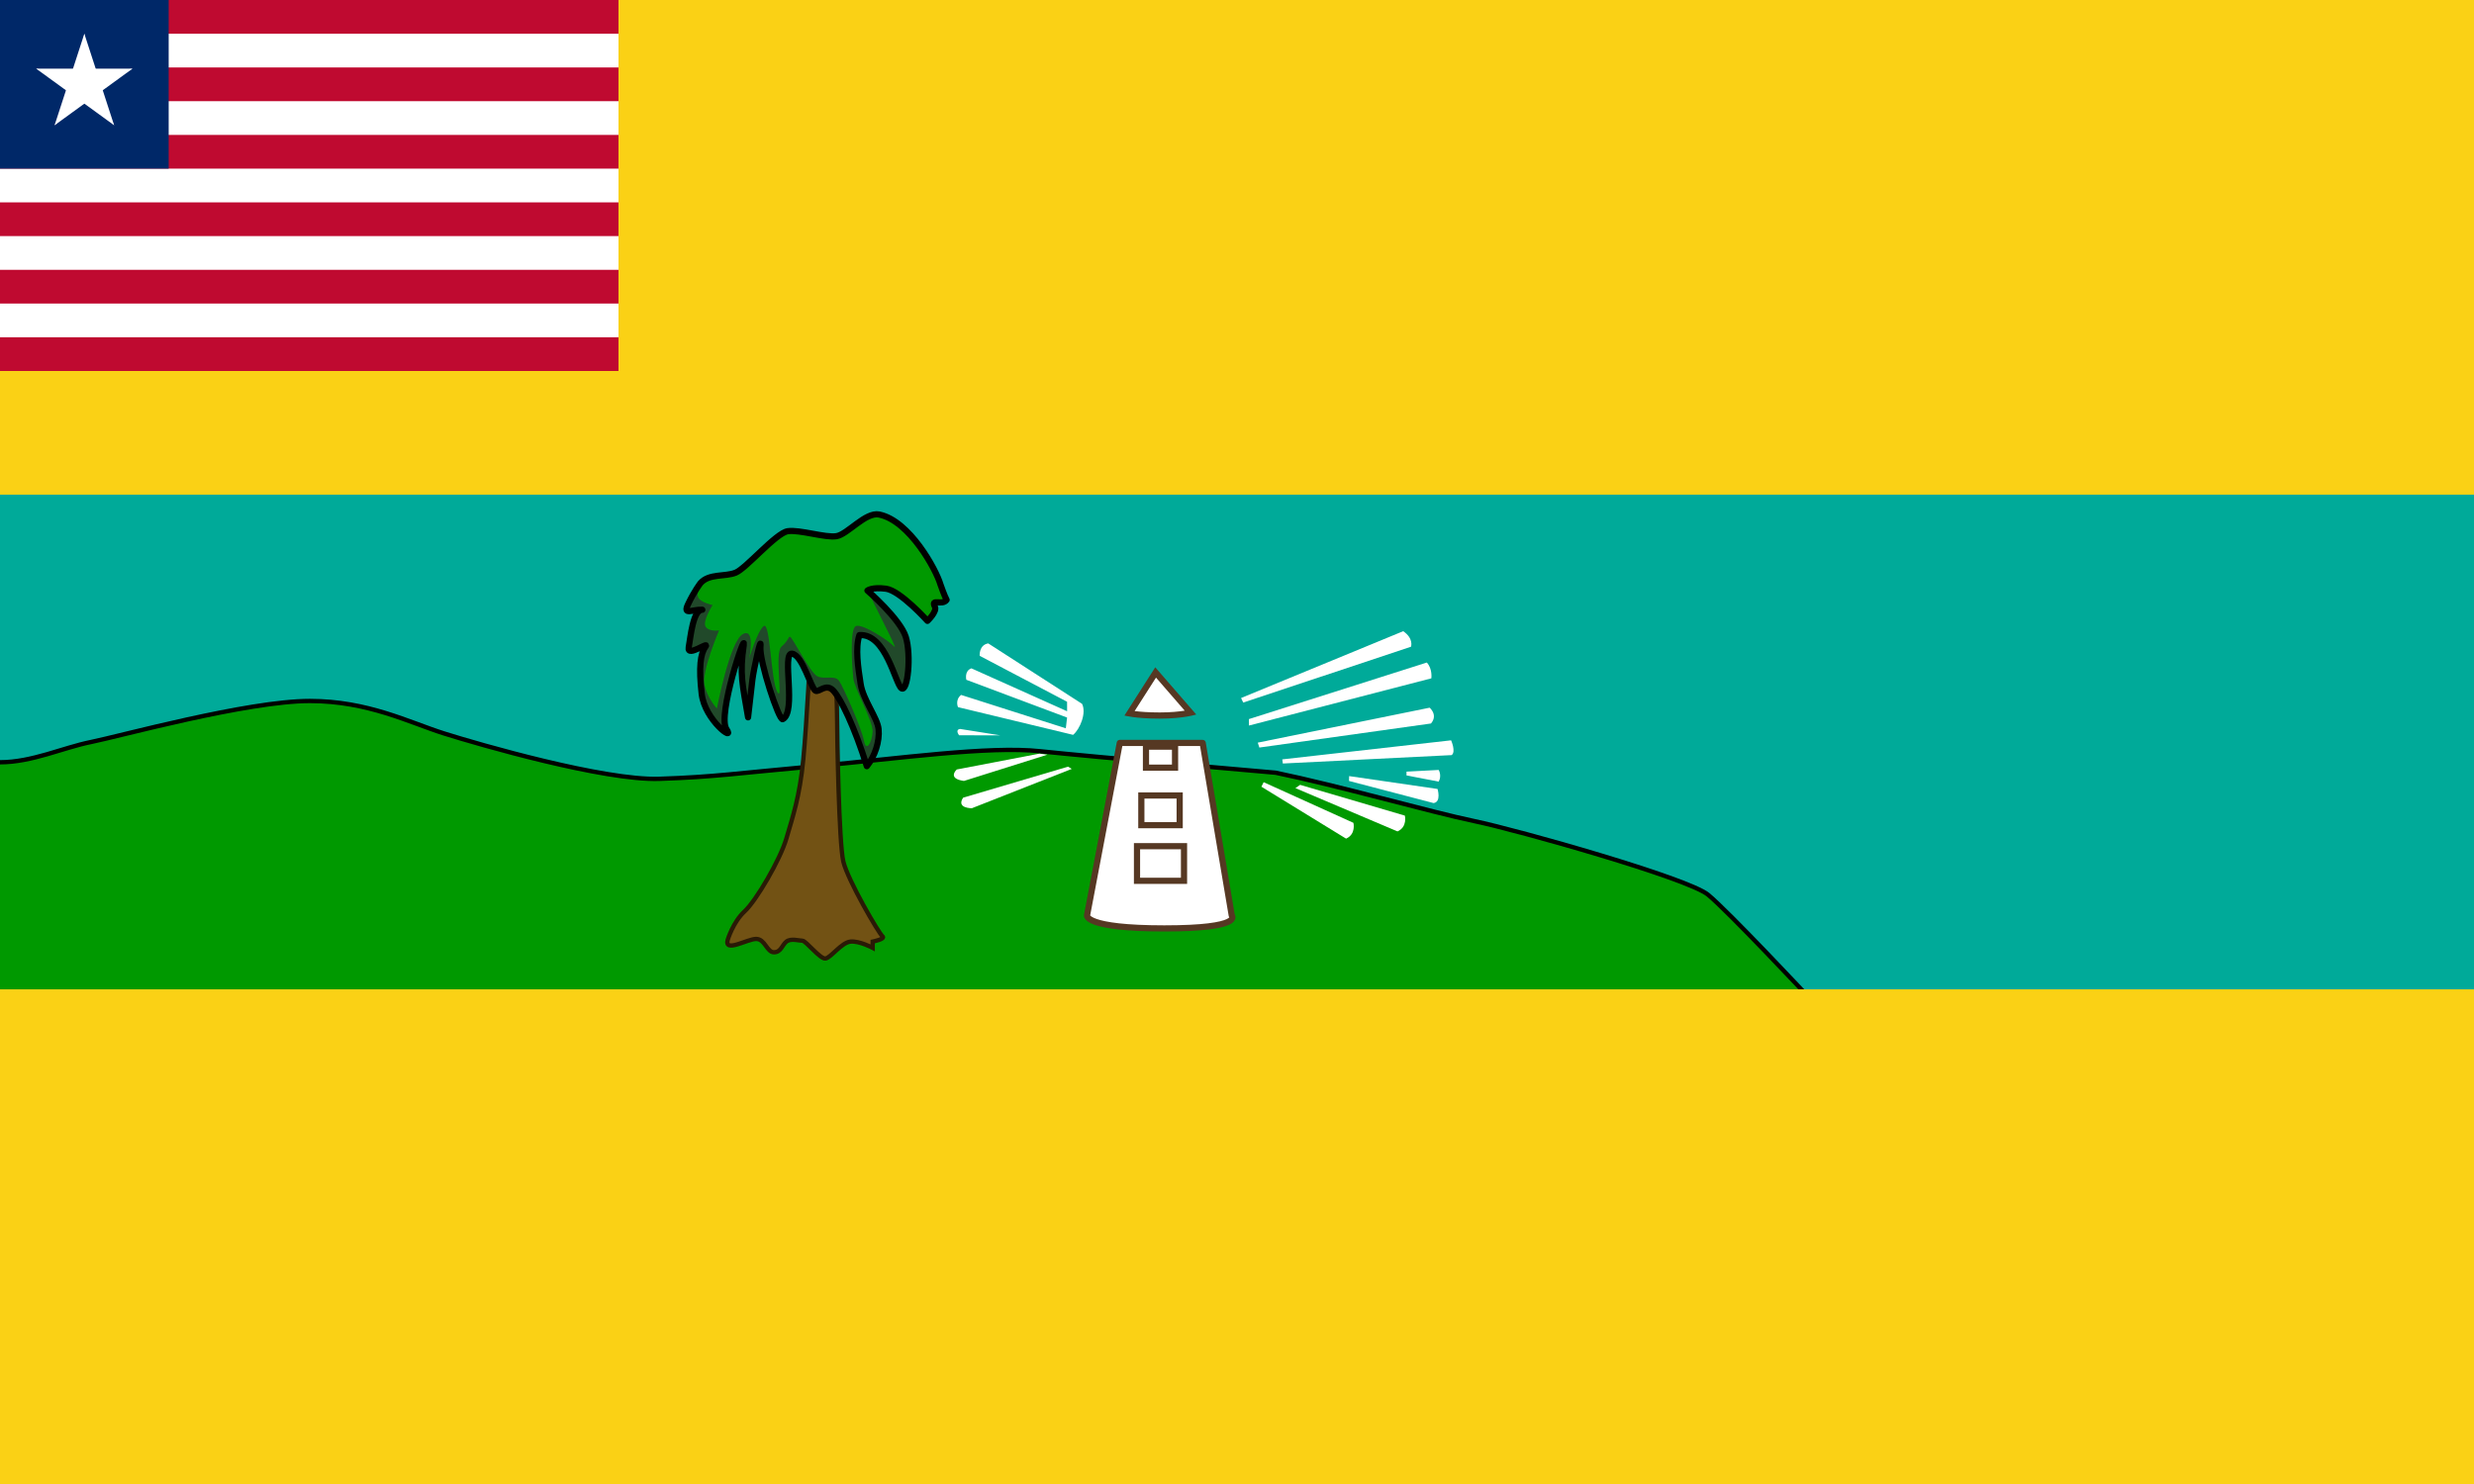 <?xml version="1.0" encoding="utf-8"?>
<svg xmlns:svg="http://www.w3.org/2000/svg" xmlns="http://www.w3.org/2000/svg" xmlns:xlink="http://www.w3.org/1999/xlink" x="0px" y="0px" width="4000px" height="2400px" xml:space="preserve">
  <path fill="#FAD115" d="M0,0h4000v2400H0V0z"/>
  <path fill="#BF0A30" d="M0,0h1000v600H0V0z"/>
  <path fill="#FFF" d="M0,54.545	v54.545h1000V54.545H0z M0,163.636v54.545h1000v-54.545H0z M0,272.728v54.545h1000v-54.545H0z M0,381.818v54.545h1000v-54.545H0z M0,490.909v54.545h1000v-54.545H0z"/>
  <path fill="#002868" d="M0,0h272.727v272.728H0V0z"/>
  <g transform="matrix(15,0,0,15,25,25)" fill="#FFF">
    <g>
      <path d="M7.424 1.97 5.739 7.157 8.332 8z"/>
      <path d="M6.516 8 7.424 1.97 9.11 7.157z"/>
    </g>
    <g transform="matrix(0.309,0.951,-0.951,0.309,0,0)">
      <path d="M10.263-4.191 9.355-10.221 7.67-5.034z"/>
      <path d="M8.447-4.191 9.355-10.221 11.041-5.034z"/>
    </g>
    <g transform="matrix(0.309,-0.951,0.951,0.309,0,0)">
      <path d="M-3.858 9.931-4.767 3.901-6.452 9.088z"/>
      <path d="M-5.675 9.931-4.767 3.901-3.081 9.088z"/>
    </g>
    <g transform="matrix(-0.809,0.588,-0.588,-0.809,0,0)">
      <path d="M-.734-9.794-1.642-15.825-3.328-10.637z"/>
      <path d="M-2.551-9.794-1.642-15.825.043-10.637z"/>
    </g>
    <g transform="matrix(-0.809,-0.588,0.588,-0.809,0,0)">
      <path d="M-9.462-1.067-10.37-7.097-12.056-1.909z"/>
      <path d="M-11.278-1.067-10.37-7.097-8.685-1.909z"/>
    </g>
  </g>
  <path fill="#0A9" d="M0,800h4000v800H0V800z"/>
  <g>
    <defs>
      <path id="a" d="M0,800h4000v800H0V800z"/>
    </defs>
    <clipPath id="b">
      <use xlink:href="#a" overflow="visible"/>
    </clipPath>
    <path clip-path="url(#b)" fill="#090" d="M2925.098,1613.497c0,0-130.876-139.798-163.594-166.567 s-306.365-104.104-377.751-118.977s-220.106-57.463-321.237-78.284c0,0-297.442-25.821-380.726-34.744 s-229.03,11.896-359.905,23.795s-166.568,17.847-255.8,20.821s-292.092-53.693-348.007-73.335 c-53.912-18.938-145.539-53.54-217.132-53.54c-73.558,0-309.34,58.463-353.956,67.386S51.808,1232.772,0,1232.771v380.726 L2925.098,1613.497z"/>
    <path clip-path="url(#b)" fill="none" stroke="#000" stroke-width="7" stroke-miterlimit="10" d="M2925.098,1613.497 c0,0-130.876-139.798-163.594-166.567s-306.365-104.104-377.751-118.977s-220.106-57.463-321.237-78.284 c0,0-297.442-25.821-380.726-34.744s-229.03,11.896-359.905,23.795s-166.568,17.847-255.8,20.821s-291.494-55.488-348.007-73.335 c-56.514-17.846-123.018-52.54-217.132-52.54c-101.025,0-309.34,57.463-353.956,66.386S51.808,1232.772,0,1232.771"/>
  </g>
  <g fill="#FFF">
    <path d="M2268.738,1020.803l-262.154,108.062l3.477,7.344l271.283-90.283 C2281.343,1045.926,2286.082,1032.67,2268.738,1020.803z"/>
    <path d="M2306.903,1071.485l-287.627,91.457l0.087,10.431l294.843-76.329 C2314.206,1097.044,2316.399,1081.747,2306.903,1071.485z"/>
    <path d="M2033.578,1201.019l277.889-56.508c0,0,13.988,11.69,2.175,25.559l-277.499,38.903L2033.578,1201.019z"/>
    <path d="M2073.219,1228.101l272.935-30.82c0,0,8.216,18.432,0.913,23.908l-272.935,13.604L2073.219,1228.101z"/>
    <path d="M2274.041,1247.921l52.031-2.738c0,0,5.478,8.867,0,18.908l-52.031-10.041V1247.921z"/>
    <path d="M2039.445,1272.306l3.651-7.302l145.139,65.723c0,0,4.564,18.257-11.866,25.56L2039.445,1272.306z"/>
    <path d="M2094.43,1274.593l7.651-5.302l169.308,49.743c0,0,4.564,18.257-11.866,25.56L2094.43,1274.593z"/>
    <path d="M2181.107,1263.004l0.216-7.867l142.924,20.82c0,0,6.39,20.995-6.39,22.821L2181.107,1263.004z"/>
  </g>
  <g stroke="#563823" stroke-width="10" stroke-miterlimit="10">
    <path fill="#FFF" stroke-linejoin="round" d="M1810.5,1201.5 l-53,279c0,0-4,21,125,21s109-21,109-21l-47-279H1810.5z"/>
    <g fill="none">
    <path d="M1838.334 1368.5H1914.334V1424.5H1838.334z"/>
    <path d="M1845.334 1286.5H1907.334V1334.5H1845.334z"/>
    <path d="M1852.834 1207.5H1899.834V1241.5H1852.834z"/>
    </g>
  </g>
    <g>
      <path fill="#FFF" d="M1875.174,1157.202c-25.02,0-40.912-1.994-49.081-3.421l42.353-66.259l56.538,65.129 C1916.057,1154.55,1899.277,1157.202,1875.174,1157.202z"/>
      <path fill="#563823" d="M1869.057,1095.852l46.413,53.465c-9.346,1.475-22.847,2.885-40.295,2.885 c-18.404,0-31.81-1.107-40.706-2.239L1869.057,1095.852 M1867.837,1079.192l-49.842,77.976c0,0,17.262,5.034,57.18,5.034 c38.839,0,58.912-6.694,58.912-6.694L1867.837,1079.192L1867.837,1079.192z"/>
    </g>
  <g fill="#FFF">
    <path d="M1725.297,1150.269l-0.045-15.363l-141.32-74.315c0,0-1.449-17.515,13.86-20.066l151.685,97.759 c7.479,15.03-3.402,40.823-14.458,50.178l-186.107-44.823c0,0-5.252-11.262,4.954-19.767l169.341,53.987l2.045-17.386 l-162.881-61.06c0,0-3.701-14.262,8.206-18.515L1725.297,1150.269z"/>
    <path d="M1552.185,1178.901l64.804,10.281l-66.231-0.01C1550.758,1189.173,1543.622,1180.329,1552.185,1178.901z"/>
    <path d="M1557.206,1290.046l169.618-50.164l5.97,3.646l-161.488,63.587 C1571.307,1307.115,1545.591,1307.47,1557.206,1290.046z"/>
    <path d="M1558.529,1262.976l134.935-42.493l-12.97-1.646l-133.581,25.585 C1546.913,1244.421,1530.652,1259.168,1558.529,1262.976z"/>
  </g>
  <g>
    <path fill="#725214" stroke="#291A06" stroke-width="7" stroke-miterlimit="10" d="M1176.543,1519.934 c0,0,8.629-28.764,27.326-46.022s57.529-83.419,67.597-117.936s21.573-67.597,27.326-128.002s11.506-176.902,11.506-176.902 l40.271,20.135c0,0,2.876,70.474,2.876,93.485s2.877,198.476,10.068,228.678s57.529,116.495,63.282,120.811s-15.82,8.63-15.82,8.63 v10.067c0,0-21.573-11.506-35.956-10.067s-31.641,25.888-40.271,27.326s-31.641-28.765-37.394-28.765s-18.697-4.314-25.888,1.438 s-8.629,17.259-20.135,17.259s-14.383-21.573-28.765-21.573S1170.79,1541.507,1176.543,1519.934z"/>
    <path fill="#090" d="M1132.5,943.114c14-16,40-10,57-17s65-64,84-67s61,11,79,8s46.895-39.511,69-35 c49,10,92,89,99,113c0,0,7,20,10,25c-7,10-26-3-19,11c4.025,8.05-12,23-12,23s-44-49-67-52s-30,3-30,3s53,46,62,75 c9.265,29.853,3,90-7,83s-25-89-68-86c-7,21-2,53,2,79s27.165,54.652,29,73c2,20-6,44-19,60c-20-64-42-109-54-122s-23,3-29,0 c-7.211-3.605-21-58-38-60s7.909,94.546-15,106c-6,3-38-94-36-117s-11.152,37.297-13,53c-2,17-7,61-7,61c-9-53-14-70-7-117 c3.83-25.716-43,114-28,136c15,22-35-14-40-57s-2-65,6-76s-30,18-27,1s7-61,22-61c-16-1-32,10-23-9 C1122.522,955.958,1132.5,943.114,1132.5,943.114z"/>
    <path fill="#21492A" d="M1402.5,952.5c19.696,22.545,53,46,62,75c9.265,29.853,3,90-7,83 s-25-89-68-86c-7,21-2,53,2,79s27.165,54.652,29,73c2,20-6,44-19,60c-20-64-42-109-54-122s-23,3-29,0c-7.211-3.605-21-58-38-60 s7.909,94.546-15,106c-6,3-38-94-36-117s-11.152,37.297-13,53c-2,17-7,61-7,61c-9-53-14-70-7-117c3.83-25.716-43,114-28,136 s-35-14-40-57s-2-65,6-76s-30,18-27,1s7-61,22-61c-16-1-32,10-23-9c10.021-21.156,20-34,20-34s-8.266,18.862-3.038,26.704 s22.652,11.326,22.652,11.326s-16.554,26.137-11.326,34.849s21.781,6.099,21.781,6.099s-28.75,67.085-23.523,88.866 s20.038,37.463,20.038,37.463s20.91-108.904,41.819-120.23s10.455,39.206,10.455,39.206s13.069-44.433,23.523-52.274 s11.326,87.123,21.781,106.29s-5.228-62.728,6.97-73.183s10.455-16.553,13.94-15.682s32.236,57.501,43.562,63.6 s28.75-2.613,35.72,7.841s36.591,77.54,40.077,96.707s13.069,2.613,13.94-14.811s-29.622-69.698-31.364-87.123 s-6.099-79.282,4.356-83.638s53.145,23.523,61.857,33.107S1408.257,969.818,1402.5,952.5z"/>
    <path fill="none" stroke="#000" stroke-width="10" stroke-linejoin="round" stroke-miterlimit="10" d="M1132.5,943.114c14-16,40-10,57-17s65-64,84-67s61,11,79,8s46.895-39.511,69-35c49,10,92,89,99,113c0,0,7,20,10,25 c-7,10-26-3-19,11c4.025,8.05-12,23-12,23s-44-49-67-52s-30,3-30,3s53,46,62,75c9.265,29.853,3,90-7,83s-25-89-68-86 c-7,21-2,53,2,79s27.165,54.652,29,73c2,20-6,44-19,60c-20-64-42-109-54-122s-23,3-29,0c-7.211-3.605-21-58-38-60 s7.909,94.546-15,106c-6,3-38-94-36-117s-11.152,37.297-13,53c-2,17-7,61-7,61c-9-53-14-70-7-117c3.83-25.716-43,114-28,136 c15,22-35-14-40-57s-2-65,6-76s-30,18-27,1s7-61,22-61c-16-1-32,10-23-9C1122.522,955.958,1132.5,943.114,1132.5,943.114z"/>
  </g>
</svg>
